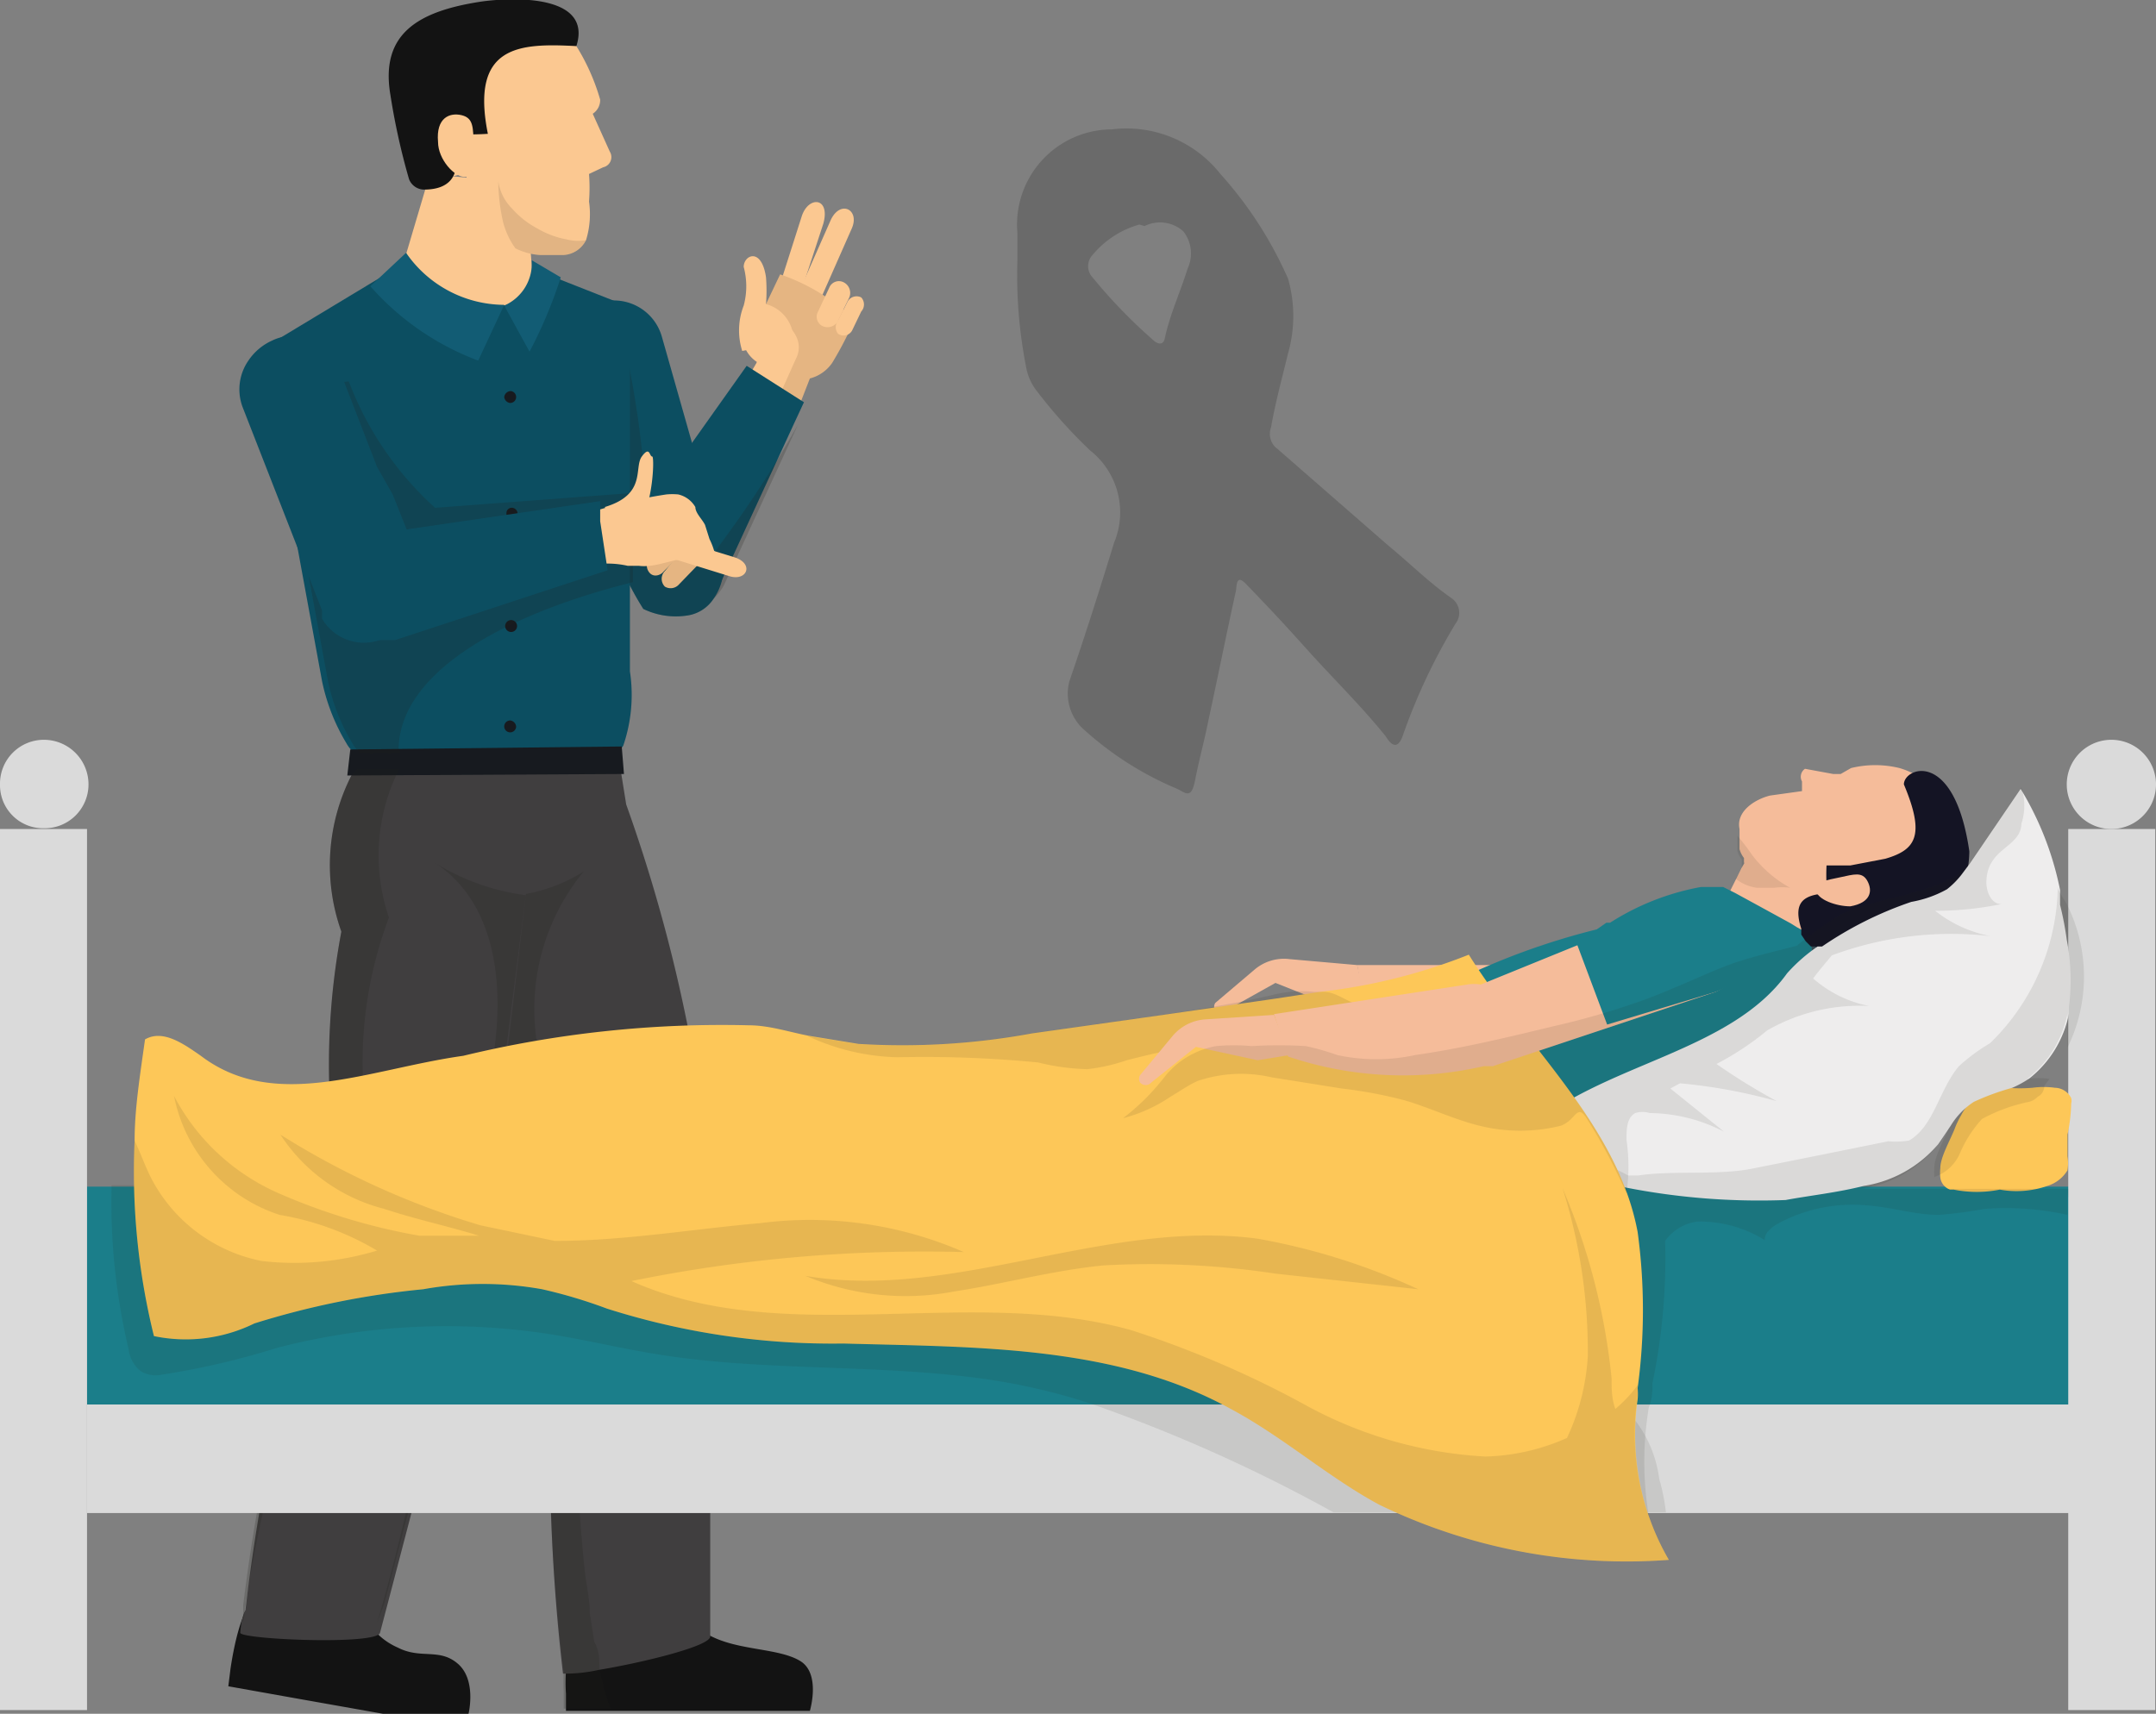 <svg id="Capa_15" data-name="Capa 15" xmlns="http://www.w3.org/2000/svg" viewBox="0 0 28.99 23.05"><rect x="0" y="0" width="28.99" height="23.05" fill="#808080" stroke="none"/><defs><style>.cls-1{fill:#fbc891;}.cls-2{fill:#e5b582;}.cls-3{fill:#0c4e61;}.cls-13,.cls-4{fill:#1e1e1c;}.cls-4{opacity:0.2;}.cls-5{fill:#403e3f;}.cls-6{fill:#131313;}.cls-7{fill:#3d3d3b;}.cls-8{fill:#171a1f;}.cls-9{fill:#050506;}.cls-13,.cls-9{opacity:0.1;}.cls-10{fill:#125c74;}.cls-11{fill:#dadada;}.cls-12{fill:#1b7e8a;}.cls-14{fill:#fdc758;}.cls-15{fill:#f5bc9a;}.cls-16{fill:#384e59;}.cls-17{fill:#141424;}.cls-18{fill:#046181;}.cls-19{fill:#75a3aa;}.cls-20{fill:#eeeded;}.cls-21{opacity:0.22;}.cls-22{fill:#1d1d1b;}</style></defs><title>fallecido</title><path class="cls-1" d="M12.69,10.93h0a.16.16,0,0,1-.08-.2l.49-1.11c.13-.28.4-.14.28.12l-.49,1.11A.15.15,0,0,1,12.69,10.93Z" transform="translate(-1.93 -6.66)"/><path class="cls-1" d="M12.43,10.92h0a.14.14,0,0,1-.09-.19l.37-1.16c.09-.28.39-.26.29.1l-.38,1.16A.15.15,0,0,1,12.43,10.92Z" transform="translate(-1.93 -6.66)"/><path class="cls-2" d="M12.44,12.1l-.63.11.31-.71a.35.35,0,0,1-.17-.34l0-.1.13-.29.14,0,.2-.42a2.71,2.71,0,0,1,1,.61,4.72,4.72,0,0,1-.3.58.52.52,0,0,1-.3.21l-.32.82Z" transform="translate(-1.93 -6.66)"/><path class="cls-1" d="M11.93,10.77a1,1,0,0,0,0-.52c0-.16.24-.27.3.14a2.39,2.39,0,0,1,0,.36.5.5,0,0,1,.37.5l-.69.13A.92.92,0,0,1,11.93,10.77Z" transform="translate(-1.93 -6.66)"/><path class="cls-1" d="M11.74,12.14l.37-.61a.44.44,0,0,1-.2-.36l.17-.27.25,0c.23.12.43.34.3.59h0l-.3.67Z" transform="translate(-1.93 -6.66)"/><path class="cls-1" d="M13,11.05h0a.14.14,0,0,1-.07-.2l.15-.32a.14.14,0,0,1,.2-.07h0a.16.16,0,0,1,.07.2l-.16.33A.16.16,0,0,1,13,11.05Z" transform="translate(-1.93 -6.66)"/><path class="cls-1" d="M13.2,11.15h0a.14.14,0,0,1,0-.18l.13-.26a.14.14,0,0,1,.18-.05h0a.14.14,0,0,1,0,.19l-.12.25A.13.13,0,0,1,13.2,11.15Z" transform="translate(-1.93 -6.66)"/><path class="cls-3" d="M9.68,12.66s.23.65.46,1.25a4.17,4.17,0,0,0,.44.94,1,1,0,0,0,.58.09.51.51,0,0,0,.36-.22h0a.72.72,0,0,0,.11-.62l0-.09-.36-1.27-.44-1.55a.67.67,0,0,0-.84-.46C9.31,11.05,9.31,11.75,9.68,12.66Z" transform="translate(-1.93 -6.66)"/><path class="cls-3" d="M10.77,14.81h0l0,0a.68.68,0,0,0,.7-.11h0l0,0h0a.86.86,0,0,0,.14-.18l1-2.17h0l.13-.28-.77-.49-.83,1.17-.61.86-.08.12-.09.18A.67.67,0,0,0,10.77,14.81Z" transform="translate(-1.93 -6.66)"/><path class="cls-4" d="M10.14,13.91a4.17,4.17,0,0,0,.44.94,1,1,0,0,0,.58.09.51.51,0,0,0,.36-.22h0l0,0h0a.86.86,0,0,0,.14-.18l1-2.17A14.84,14.84,0,0,1,11.6,14a.63.63,0,0,1-.69.3c-.15,0-.23-.32-.28-.71a13.66,13.66,0,0,0-.24-2A23.22,23.22,0,0,1,10.14,13.91Z" transform="translate(-1.93 -6.66)"/><path class="cls-5" d="M7.58,16.93c0,.27.2.92.41,1.7,0,.13.08.26.11.39a17.25,17.25,0,0,0,1.41,3.82.46.46,0,0,0,.4.25h0c.6.07,1.57-.32,1.54-.88v0a21.1,21.1,0,0,0-1.1-4.73l-.08-.5c0-.1-.47.05-.77-.16A2.1,2.1,0,0,0,7.58,16.93Z" transform="translate(-1.93 -6.66)"/><path class="cls-6" d="M9.54,29.44v.23h3.28s.15-.5-.13-.67-.79-.14-1.17-.32a.9.9,0,0,1-.22-.14l-.18-.13a1.31,1.31,0,0,0-.57-.15,2.22,2.22,0,0,0-.66.12l-.13,0c-.06,0-.19.19-.22.76A2.25,2.25,0,0,0,9.54,29.44Z" transform="translate(-1.93 -6.66)"/><polygon class="cls-7" points="7.79 22.12 8.31 22.1 9.17 22.07 9.19 21.76 9.22 21.38 9.27 20.72 8 20.54 7.96 20.53 7.87 21.37 7.83 21.76 7.79 22.12"/><path class="cls-5" d="M9.5,29.17h0a2.1,2.1,0,0,0,.48-.05c.6-.1,1.5-.32,1.5-.45V22.43a2,2,0,0,0,0-.24c-.15-.66-.69-1.51-1.26-1.46h0c-.34,0-.53.44-.63.92h0a.5.5,0,0,0,0,.12,4,4,0,0,0-.05,1.07A25.93,25.93,0,0,0,9.5,29.17Z" transform="translate(-1.93 -6.66)"/><path class="cls-3" d="M5.44,11.36l.1.54.72,3.92a2.67,2.67,0,0,0,.33.84.4.4,0,0,0,.1.12,4.68,4.68,0,0,0,.55,0h0l2.53,0h.41a.2.2,0,0,0,.13-.09,2.11,2.11,0,0,0,.09-1V14.49l0-2.6v-.28l0-.82-1.37-.54-1.75,0Z" transform="translate(-1.93 -6.66)"/><path class="cls-8" d="M8.87,12a.08.08,0,0,1-.08.08A.09.09,0,0,1,8.71,12a.09.09,0,0,1,.09-.08A.08.08,0,0,1,8.87,12Z" transform="translate(-1.93 -6.66)"/><path class="cls-8" d="M8.89,13.57a.07.07,0,0,1-.08.07.07.07,0,0,1-.07-.08.07.07,0,0,1,.08-.07A.08.08,0,0,1,8.89,13.57Z" transform="translate(-1.93 -6.66)"/><path class="cls-8" d="M8.88,15.06A.08.08,0,1,1,8.8,15,.08.08,0,0,1,8.88,15.06Z" transform="translate(-1.93 -6.66)"/><path class="cls-8" d="M8.87,16.43a.08.08,0,1,1-.08-.08A.09.09,0,0,1,8.87,16.43Z" transform="translate(-1.93 -6.66)"/><path class="cls-1" d="M9.11,10.66a1.35,1.35,0,0,1-1.72-.58L7.71,9,9,9.13Z" transform="translate(-1.93 -6.66)"/><path class="cls-1" d="M9.81,9.89a.36.36,0,0,1-.3.2H9.19A.86.86,0,0,1,8.86,10h0a1.18,1.18,0,0,1-.66-1h0c-.23,0-.58.25-.61,0s-.19-.68-.24-1C7.24,6.63,8.2,6.8,8.55,6.69a1.21,1.21,0,0,1,1.13.59A2.85,2.85,0,0,1,10,8a.22.22,0,0,1-.1.19l.23.51a.14.14,0,0,1-.09.21L9.85,9a2.41,2.41,0,0,1,0,.37A1.19,1.19,0,0,1,9.81,9.89Z" transform="translate(-1.93 -6.66)"/><path class="cls-6" d="M7.63,9.21c.7,0,.35-.75.35-.75a4.13,4.13,0,0,0,.51,0c-.24-1.2.43-1.22,1.19-1.18.22-.69-.83-.66-1.27-.6-.87.13-1.37.44-1.23,1.26a9.1,9.1,0,0,0,.25,1.13A.22.22,0,0,0,7.63,9.21Z" transform="translate(-1.93 -6.66)"/><path class="cls-1" d="M7.82,8.57c0,.23.22.48.37.47s.12-.2.11-.43,0-.36-.16-.4S7.79,8.24,7.82,8.57Z" transform="translate(-1.93 -6.66)"/><path class="cls-9" d="M9.81,9.89a.36.36,0,0,1-.3.2H9.19A.86.86,0,0,1,8.86,10h0a1.05,1.05,0,0,1-.18-.42,2.61,2.61,0,0,1-.05-.48.66.66,0,0,0,.19.37,1.19,1.19,0,0,0,.33.26,1.22,1.22,0,0,0,.4.15A.61.61,0,0,0,9.81,9.89Z" transform="translate(-1.93 -6.66)"/><path class="cls-10" d="M8.36,11.51a3.62,3.62,0,0,1-1.45-1l.48-.45a1.61,1.61,0,0,0,1.32.7Z" transform="translate(-1.93 -6.66)"/><path class="cls-10" d="M9.05,11.39a6.13,6.13,0,0,0,.42-1l-.39-.23a.62.62,0,0,1-.37.61Z" transform="translate(-1.93 -6.66)"/><path class="cls-4" d="M8.1,19a17.25,17.25,0,0,0,1.41,3.82,25.93,25.93,0,0,0,0,6.33h0a2.25,2.25,0,0,0,0,.26v.23h.63a3.2,3.2,0,0,1-.15-.54c0-.11,0-.24-.07-.36l-.06-.39c0-.19-.05-.39-.07-.59a19.15,19.15,0,0,1,.09-4.7c.05-.2.1-.32.17-.33a9.51,9.51,0,0,1-.52-1,2.91,2.91,0,0,1,.25-3.35A2.18,2.18,0,0,1,8,18.63C8,18.76,8.07,18.89,8.1,19Z" transform="translate(-1.93 -6.66)"/><path class="cls-5" d="M6.5,22.67a1,1,0,0,0,.08.24.37.37,0,0,0,.25.31,1.76,1.76,0,0,0,1.2,0,.82.82,0,0,0,.55-.5h0l0-.45L9,18.7l.15-1.39C9.15,17.09,8,17,7.3,17l-.56,0a.6.6,0,0,0-.08.08,2.66,2.66,0,0,0-.14,2.11A9.69,9.69,0,0,0,6.5,22.67Z" transform="translate(-1.93 -6.66)"/><path class="cls-6" d="M5,29.34l.84.15,1.24.22,1.15,0s.11-.45-.14-.67-.5-.06-.81-.22a.9.9,0,0,1-.35-.27.75.75,0,0,0-.16-.15A1.25,1.25,0,0,0,6,28.1a3.3,3.3,0,0,0-.58,0c-.07,0-.27.2-.39,1Z" transform="translate(-1.93 -6.66)"/><polygon class="cls-7" points="3.41 21.83 4.04 21.92 4.78 22.03 4.86 21.72 5 21.17 5.12 20.71 4.16 20.4 3.85 20.3 3.7 20.84 3.51 21.49 3.41 21.83"/><path class="cls-5" d="M5.16,28.62c0,.09,1.84.17,1.88,0l.1-.38,1.44-5.5h0v0a1.83,1.83,0,0,0,0-.41,2.58,2.58,0,0,0-.19-.81c-.15-.38-.38-.68-.69-.72h0c-.25,0-.47.15-.65.42a2,2,0,0,0-.18.32,4.29,4.29,0,0,0-.34,1.15l0,.05a25.07,25.07,0,0,0-1.3,5.58h0C5.19,28.38,5.17,28.5,5.16,28.62Z" transform="translate(-1.93 -6.66)"/><polygon class="cls-8" points="4.71 10.08 8.36 10.04 8.39 10.41 4.67 10.43 4.71 10.08"/><path class="cls-4" d="M7,28.49l.1-.27,1.44-5.5h0v0a1.83,1.83,0,0,0,0-.41L9,18.7a3.08,3.08,0,0,1-1.23-.44c.93.6,1,1.95.67,3.2A6.4,6.4,0,0,1,8,22.62a3.7,3.7,0,0,1,0,.6A28.15,28.15,0,0,1,7,28.49Z" transform="translate(-1.93 -6.66)"/><path class="cls-4" d="M5.2,28.25v.24a16.33,16.33,0,0,1,1.63-5.27A3.4,3.4,0,0,1,7,22.94c-.08-.51-.14-1-.17-1.47A5.53,5.53,0,0,1,7.16,19,2.57,2.57,0,0,1,7.3,17l-.56,0a.6.6,0,0,0-.08.08,2.66,2.66,0,0,0-.14,2.11,9.69,9.69,0,0,0,0,3.55A25.07,25.07,0,0,0,5.2,28.25Z" transform="translate(-1.93 -6.66)"/><path class="cls-4" d="M7.29,16.75c0-1.05,1.43-1.83,3.15-2.26l0-1.2-2.66.2a4.39,4.39,0,0,1-1.16-1.7l-1,.11.72,3.92a2.67,2.67,0,0,0,.33.84.4.4,0,0,0,.1.12,4.68,4.68,0,0,0,.55,0Z" transform="translate(-1.93 -6.66)"/><path class="cls-3" d="M7.16,15.21h0A.7.7,0,0,0,7.44,15a.87.87,0,0,0,.17-.33.74.74,0,0,0,0-.36h0l-.4-1L7,12.94l-.53-1.37a.65.65,0,0,0-.88-.33h0a.76.76,0,0,0-.32.27.68.68,0,0,0-.08.62l1.07,2.74,0,.06,0,.05A.65.65,0,0,0,7.16,15.21Z" transform="translate(-1.93 -6.66)"/><path class="cls-2" d="M10.87,14.55h0a.15.15,0,0,1,0-.21l.27-.33a.14.14,0,0,1,.21,0h0a.15.15,0,0,1,0,.21l-.29.3A.15.15,0,0,1,10.87,14.55Z" transform="translate(-1.93 -6.66)"/><path class="cls-2" d="M10.67,14.37h0a.15.15,0,0,1,0-.21l.27-.33a.16.16,0,0,1,.21,0h0a.17.17,0,0,1,0,.22l-.3.3C10.82,14.39,10.73,14.43,10.67,14.37Z" transform="translate(-1.93 -6.66)"/><path class="cls-1" d="M11.47,13.91a.94.94,0,0,1,.06.15.18.18,0,0,1,0,.16.21.21,0,0,1-.16,0l-.17-.05c-.22,0-.45.13-.68.1l-.15,0a1.23,1.23,0,0,0-.54,0c0-.23,0-.45-.07-.68a6.22,6.22,0,0,1,1.13-.28.86.86,0,0,1,.16,0,.36.36,0,0,1,.23.17c0,.08.09.16.13.24Z" transform="translate(-1.93 -6.66)"/><path class="cls-1" d="M10.66,13.93h0a.13.13,0,0,1,.16-.08l1,.31c.25.09.15.32-.08.25l-1-.31A.14.14,0,0,1,10.66,13.93Z" transform="translate(-1.93 -6.66)"/><path class="cls-1" d="M10.13,13.72c-.06-.06,0-.18-.07-.24.57-.17.39-.53.5-.68s.1,0,.14,0,0,1-.35,1l-.12,0A.19.19,0,0,1,10.13,13.72Z" transform="translate(-1.93 -6.66)"/><path class="cls-3" d="M10.1,14.33,10,13.67v-.09l0-.18-3.08.45A.72.72,0,0,0,7,15.27l.24,0Z" transform="translate(-1.93 -6.66)"/><rect class="cls-11" x="1.17" y="18.89" width="26.69" height="1.46"/><rect class="cls-12" x="1.17" y="15.96" width="26.69" height="2.93"/><rect class="cls-11" y="11.15" width="1.17" height="11.85"/><rect class="cls-11" x="27.81" y="11.15" width="1.17" height="11.85"/><path class="cls-11" d="M3.12,17.21a.59.59,0,0,1-.6.59.58.58,0,0,1-.59-.59.59.59,0,0,1,.59-.6A.6.6,0,0,1,3.12,17.21Z" transform="translate(-1.93 -6.66)"/><path class="cls-11" d="M30.92,17.21a.6.6,0,0,1-1.2,0,.6.6,0,0,1,1.2,0Z" transform="translate(-1.93 -6.66)"/><path class="cls-13" d="M24.33,27H19.86a21,21,0,0,0-3.26-1.46,8.35,8.35,0,0,0-1.48-.34c-1.47-.2-3-.09-4.44-.34-.42-.07-.84-.17-1.26-.24a9.05,9.05,0,0,0-3.77.17,10.54,10.54,0,0,1-1.55.36.38.38,0,0,1-.28-.05.44.44,0,0,1-.16-.29,8.6,8.6,0,0,1-.23-2.21H8.08a36.82,36.82,0,0,0,4.3.52,12.68,12.68,0,0,1,1.95.11,13.59,13.59,0,0,1,1.83.62c2.26.81,4.73.87,7,1.51a1.7,1.7,0,0,1,.49.18.94.94,0,0,1,.18.12,1.63,1.63,0,0,1,.41.89A2.68,2.68,0,0,1,24.33,27Z" transform="translate(-1.93 -6.66)"/><path class="cls-14" d="M29.73,21.92c0,.12,0,.22,0,.29a.63.63,0,0,1,0,.19.48.48,0,0,1-.27.21h0a1.26,1.26,0,0,1-.64.05,1.57,1.57,0,0,1-.62,0l-.05,0a.2.2,0,0,1-.13-.16.62.62,0,0,1,0-.13c0-.14.12-.35.19-.52a1.14,1.14,0,0,1,.09-.19.71.71,0,0,1,.46-.37l.16,0a2,2,0,0,0,.34,0,1.13,1.13,0,0,1,.3,0,.25.25,0,0,1,.22.14.14.14,0,0,1,0,.07A2.24,2.24,0,0,1,29.73,21.92Z" transform="translate(-1.93 -6.66)"/><path class="cls-15" d="M26.09,20.22,23,20.77l-.24-1.08,3-.7a.63.63,0,0,1,.81.43S26.68,20.11,26.09,20.22Z" transform="translate(-1.93 -6.66)"/><path class="cls-16" d="M25.75,19l-1.4.36.24,1.17,1.54-.21A.69.69,0,1,0,25.75,19Z" transform="translate(-1.93 -6.66)"/><path class="cls-15" d="M22.86,20.78a4.84,4.84,0,0,1-2.58-.54l-.1-.6,2.65,0h0a.55.55,0,0,1,.56.53v.07a.55.55,0,0,1-.42.5Z" transform="translate(-1.93 -6.66)"/><path class="cls-15" d="M20.18,19.64l-.91-.08a.61.61,0,0,0-.47.14l-.53.45a.11.11,0,0,0,0,.11h0a.09.09,0,0,0,.13,0l.68-.38.78.31h.44Z" transform="translate(-1.93 -6.66)"/><path class="cls-15" d="M26.8,18.19v0l0,0-.08.19-.1.22-.07.18,0,.08-.11.28,0,.07c-.1.11-.3.09-.51,0a4.18,4.18,0,0,1-.81-.42l.13-.26.1-.2.08-.14,0-.06.07-.12.31-.6c.05.05.36.26.67.46l.24.14h0Z" transform="translate(-1.93 -6.66)"/><path class="cls-12" d="M26.32,19.91h0v0a2.61,2.61,0,0,1-.91,1.45l-.08.06-.12.09h0l-.3.19h0a4,4,0,0,1-.78.36l-.15.06-.35.14a5.1,5.1,0,0,1-1,.3,7,7,0,0,1-1.22.17h-.58a3.51,3.51,0,0,0-.08-.45c-.1-.49-.17-.11-.09-1.89a1.29,1.29,0,0,1,.16-.17h0a9.53,9.53,0,0,1,2.58-1.06l.13-.09h0l.05,0h0a3.39,3.39,0,0,1,1.22-.48l.1,0h.2l.16.08h0l.33.18h0l.42.23.08.05h0l.2.11c0,.05,0,.11,0,.17A2.28,2.28,0,0,1,26.32,19.91Z" transform="translate(-1.93 -6.66)"/><path class="cls-15" d="M27.91,19.14a1.63,1.63,0,0,1-.62.26,3.2,3.2,0,0,1-.62,0l-.2,0c-.06,0-.09-.08-.1-.17a1.55,1.55,0,0,1,0-.22,1.22,1.22,0,0,0,0-.34h0a.94.94,0,0,1-.58-.07h0a1,1,0,0,1-.41-.34l0-.06a.34.34,0,0,1-.06-.12l0-.2,0-.07c-.05-.24.21-.4.41-.45l.43-.06v-.13A.13.13,0,0,1,26.2,17h0l.38.07h0l.1,0,.14-.08a1.37,1.37,0,0,1,.65,0,1,1,0,0,1,.71.79A1.15,1.15,0,0,1,27.91,19.14Z" transform="translate(-1.93 -6.66)"/><path class="cls-17" d="M28.34,18.54a1,1,0,0,1-.42.62,1.83,1.83,0,0,1-.28.14,2.18,2.18,0,0,1-1,.18.7.7,0,0,1-.3-.09l-.06,0-.07-.07-.06-.09,0-.08h0c-.1-.31,0-.42.21-.46h.33l.17,0-.14-.06a.05.05,0,0,1,0,0l-.07,0-.16-.08a2.42,2.42,0,0,1,0-.25h0l.17,0,.15,0,.47-.09c.41-.12.54-.31.25-1h0c0-.23.68-.48.88.9A1.44,1.44,0,0,1,28.34,18.54Z" transform="translate(-1.93 -6.66)"/><path class="cls-15" d="M26.81,18.85c-.19,0-.44-.09-.46-.21s.13-.14.32-.18.3-.08.37.05S27.09,18.8,26.81,18.85Z" transform="translate(-1.93 -6.66)"/><path class="cls-18" d="M21.43,22.78a5,5,0,0,1-2.24,0l0-.13-.05-.44-.19-1.56.76-.15c.47-.09.88-.15,1.15-.23h0a8,8,0,0,0,.4,2A4.77,4.77,0,0,0,21.43,22.78Z" transform="translate(-1.93 -6.66)"/><path class="cls-19" d="M21.07,22.42h0Z" transform="translate(-1.93 -6.66)"/><path class="cls-20" d="M29.75,20.2l0,.09a1.47,1.47,0,0,1-.54.88,1.55,1.55,0,0,1-.22.12,3.24,3.24,0,0,0-.52.19,1,1,0,0,0-.31.32l-.17.25a1.64,1.64,0,0,1-1,.56c-.35.09-.73.13-1.05.19a9.31,9.31,0,0,1-2.16-.17l-.12,0a1.8,1.8,0,0,1-.39-.08,8.72,8.72,0,0,0-1.15-.26,1.83,1.83,0,0,1,.4-.48c1-.85,2.68-1,3.44-2.06a2.25,2.25,0,0,1,.41-.36l.06,0a4.93,4.93,0,0,1,1.2-.6,1.52,1.52,0,0,0,.48-.17,1.14,1.14,0,0,0,.19-.19l.12-.16h0l.68-1a4.19,4.19,0,0,1,.53,1.36c0,.07,0,.14,0,.2a4.3,4.3,0,0,1,.09.47A2.85,2.85,0,0,1,29.75,20.2Z" transform="translate(-1.93 -6.66)"/><path class="cls-13" d="M29.73,22.71c0,.09,0,.19,0,.29h0a3.8,3.8,0,0,0-1.12-.08A5.87,5.87,0,0,1,28,23c-.33,0-.65-.11-1-.13a2.1,2.1,0,0,0-1.15.24c-.09.05-.2.13-.19.23a1.65,1.65,0,0,0-.91-.25.63.63,0,0,0-.43.26,8.23,8.23,0,0,1-.17,1.91c0,.1,0,.21-.05.33a4.47,4.47,0,0,0,0,1.46,2.16,2.16,0,0,0,.16.55A6,6,0,0,1,24,27a4.22,4.22,0,0,1-.37-1,4.36,4.36,0,0,1-.06-.49c0-.36,0-.71,0-1.06a9.44,9.44,0,0,0-.15-1.19c0-.22-.08-.46-.11-.69a.19.19,0,0,1,0-.08c0-.07,0-.14,0-.21a1.57,1.57,0,0,1,.51.19l.06,0,.08,0h0c.45-.07,1.06,0,1.52-.09l.95-.19.89-.18A1.14,1.14,0,0,0,27.6,22c.34-.2.4-.68.67-1a2.53,2.53,0,0,1,.42-.31,3,3,0,0,0,.91-2.12v0c0,.09.09.18.13.27a2.17,2.17,0,0,1,0,1.91v-.46a1.47,1.47,0,0,1-.54.88,1.13,1.13,0,0,1,.3,0l-.07.09s0,.11-.09.15a.24.24,0,0,1-.12.07,2.26,2.26,0,0,0-.63.23,1.64,1.64,0,0,0-.3.47.58.58,0,0,1-.34.31.62.62,0,0,1,0-.13c0-.14.12-.35.19-.52l-.17.25a1.64,1.64,0,0,1-1,.56h.88v0h.29c.39,0,.77,0,1.16,0h.13l.32,0v.12Z" transform="translate(-1.93 -6.66)"/><path class="cls-14" d="M24.37,27.64a7.62,7.62,0,0,1-3.89-.74c-.69-.37-1.29-.91-2-1.29-1.56-.86-3.43-.83-5.21-.88a10,10,0,0,1-3.18-.47A6.68,6.68,0,0,0,9.22,24a4.53,4.53,0,0,0-1.6,0,11.15,11.15,0,0,0-2.27.46A2.09,2.09,0,0,1,4,24.63,9.23,9.23,0,0,1,3.74,22c0-.42.07-.86.14-1.36.24-.14.52.06.75.22,1,.76,2.25.18,3.53,0A14.79,14.79,0,0,1,12,20.45c.27,0,.54.09.8.14l.67.11a9.61,9.61,0,0,0,2.33-.14l1.84-.26h0l1.45-.21.59-.09a7.73,7.73,0,0,0,2-.5c.78,1.25,2,2.29,2.27,3.73a7.78,7.78,0,0,1,0,2.1.76.76,0,0,1,0,.15A3.35,3.35,0,0,0,24.37,27.64Z" transform="translate(-1.93 -6.66)"/><path class="cls-13" d="M21.24,20.31l-1.16.12a17.35,17.35,0,0,0-3,.49,2.4,2.4,0,0,1-.53.12,3,3,0,0,1-.66-.09A15.82,15.82,0,0,0,14,20.88a3,3,0,0,1-1.22-.29l.67.11a9.61,9.61,0,0,0,2.33-.14l1.84-.26h0c.48-.07,1-.16,1.43-.26A1.58,1.58,0,0,1,19.6,20l.13,0c.14,0,.27.1.4.15A2.63,2.63,0,0,0,21.24,20.31Z" transform="translate(-1.93 -6.66)"/><path class="cls-13" d="M24.37,27.64a7.62,7.62,0,0,1-3.89-.74c-.69-.37-1.29-.91-2-1.29-1.56-.86-3.43-.83-5.21-.88a10,10,0,0,1-3.18-.47A6.68,6.68,0,0,0,9.22,24a4.53,4.53,0,0,0-1.6,0,11.15,11.15,0,0,0-2.27.46A2.09,2.09,0,0,1,4,24.63,9.23,9.23,0,0,1,3.74,22c.08.17.14.34.22.5a2.14,2.14,0,0,0,1.49,1.12A3.82,3.82,0,0,0,7,23.48,3.77,3.77,0,0,0,5.69,23,2.11,2.11,0,0,1,4.27,21.4a2.9,2.9,0,0,0,1.41,1.31,8.25,8.25,0,0,0,1.89.57l.16,0,.33,0h.31c-.42-.13-.85-.22-1.27-.36a2.36,2.36,0,0,1-1.4-1,10.86,10.86,0,0,0,2.69,1.22l1,.21h0c.93,0,1.85-.16,2.77-.24a5.17,5.17,0,0,1,2.73.39,19.73,19.73,0,0,0-4.47.39c2.07.92,4.54.05,6.72.66a13.43,13.43,0,0,1,2.33,1,5.67,5.67,0,0,0,2.43.7A2.86,2.86,0,0,0,23,26a3,3,0,0,0,.28-1.1,7.29,7.29,0,0,0-.34-2.26,8.7,8.7,0,0,1,.66,2.56c0,.14,0,.27.05.41a1.81,1.81,0,0,0,.3-.32.76.76,0,0,1,0,.15A3.35,3.35,0,0,0,24.37,27.64Z" transform="translate(-1.93 -6.66)"/><path class="cls-13" d="M12.76,23.82a3.47,3.47,0,0,0,2,.21c.66-.1,1.31-.28,2-.35a11.28,11.28,0,0,1,2.32.11L21,24a8.75,8.75,0,0,0-2.16-.68C16.79,23.05,14.76,24.16,12.76,23.82Z" transform="translate(-1.93 -6.66)"/><path class="cls-15" d="M25,20l-3,1-.4-1,2.85-1.16a.63.63,0,0,1,.86.3S25.55,19.74,25,20Z" transform="translate(-1.93 -6.66)"/><path class="cls-12" d="M24.44,18.74l-1.32.58.42,1.12L25,20C25.81,19.69,25.57,18.32,24.44,18.74Z" transform="translate(-1.93 -6.66)"/><path class="cls-15" d="M21.88,21a4.83,4.83,0,0,1-2.63-.13l-.19-.57,2.61-.4h0a.56.56,0,0,1,.63.45h0a.09.09,0,0,1,0,.05A.55.55,0,0,1,22,21Z" transform="translate(-1.93 -6.66)"/><path class="cls-15" d="M19.06,20.31l-.92.06a.63.63,0,0,0-.44.22l-.44.53a.1.1,0,0,0,0,.1h0a.1.1,0,0,0,.15,0l.6-.48.83.18.43-.07Z" transform="translate(-1.93 -6.66)"/><path class="cls-13" d="M26,18.6a.76.76,0,0,0-.21,0h0l-.24,0a.58.58,0,0,1-.28-.12l.08-.14,0-.06,0-.06a.34.34,0,0,1-.06-.12l0-.2a2.94,2.94,0,0,1,.2.26l0,0A1.61,1.61,0,0,0,26,18.6Z" transform="translate(-1.93 -6.66)"/><path class="cls-13" d="M29.11,17.74a.79.79,0,0,0,0-.49l-.68,1c-.32.45-1.33.46-1.8.74a5.3,5.3,0,0,0-.54.39c-.35.09-.7.17-1,.29s-.7.31-1.06.44a10.26,10.26,0,0,1-1.2.35c-.62.15-1.24.3-1.87.39a2.48,2.48,0,0,1-1.05,0,3.31,3.31,0,0,0-.42-.12,6,6,0,0,0-.73,0,2.59,2.59,0,0,0-.48,0,1.14,1.14,0,0,0-.68.4,3.08,3.08,0,0,1-.57.57,2.07,2.07,0,0,0,.64-.29c.12-.07.23-.15.36-.21a1.83,1.83,0,0,1,1-.05l.94.15a6.07,6.07,0,0,1,.85.16c.34.1.67.26,1,.34a2.27,2.27,0,0,0,1.1,0c.21-.08.21-.31.35-.09a7.73,7.73,0,0,1,.53,1,2.48,2.48,0,0,0,0-.72c0-.13,0-.3.12-.36a.31.31,0,0,1,.19,0,2.22,2.22,0,0,1,1,.25l-.72-.58.13-.07a7.25,7.25,0,0,1,1.3.24,8.39,8.39,0,0,1-.81-.5,3.82,3.82,0,0,0,.68-.45,2.49,2.49,0,0,1,1.37-.33,1.61,1.61,0,0,1-.75-.37c.08-.11.17-.21.25-.31a4.61,4.61,0,0,1,2.13-.26,1.73,1.73,0,0,1-.74-.34,4.41,4.41,0,0,0,.89-.09c-.14,0-.21-.18-.2-.32C28.66,18.06,29.1,18.06,29.11,17.74Z" transform="translate(-1.93 -6.66)"/><g class="cls-21"><path class="cls-22" d="M19.25,10.41a1.83,1.83,0,0,1,0,1c-.08.33-.17.66-.23,1a.25.25,0,0,0,.09.29L20.6,14c.28.23.54.49.84.7a.24.24,0,0,1,.06.35,8,8,0,0,0-.71,1.51c-.08.22-.18.08-.23,0-.33-.41-.71-.78-1.06-1.17s-.54-.59-.82-.88c-.12-.12-.12,0-.13.09-.13.59-.25,1.19-.38,1.79-.05.25-.12.5-.17.76s-.12.18-.24.12a4.38,4.38,0,0,1-1.28-.82.65.65,0,0,1-.17-.63c.21-.61.41-1.24.6-1.86a1.06,1.06,0,0,0-.32-1.24,6.67,6.67,0,0,1-.71-.79.72.72,0,0,1-.15-.32,6.37,6.37,0,0,1-.12-1.44V9.79A1.28,1.28,0,0,1,16.88,8.4,1.61,1.61,0,0,1,18.34,9,5.27,5.27,0,0,1,19.25,10.41Zm-2-.73a1.26,1.26,0,0,0-.63.41.22.22,0,0,0,0,.3,7,7,0,0,0,.8.83c.08.08.15.08.17,0,.07-.33.21-.63.31-.95a.48.48,0,0,0-.06-.5.47.47,0,0,0-.52-.07Z" transform="translate(-1.93 -6.66)"/></g></svg>